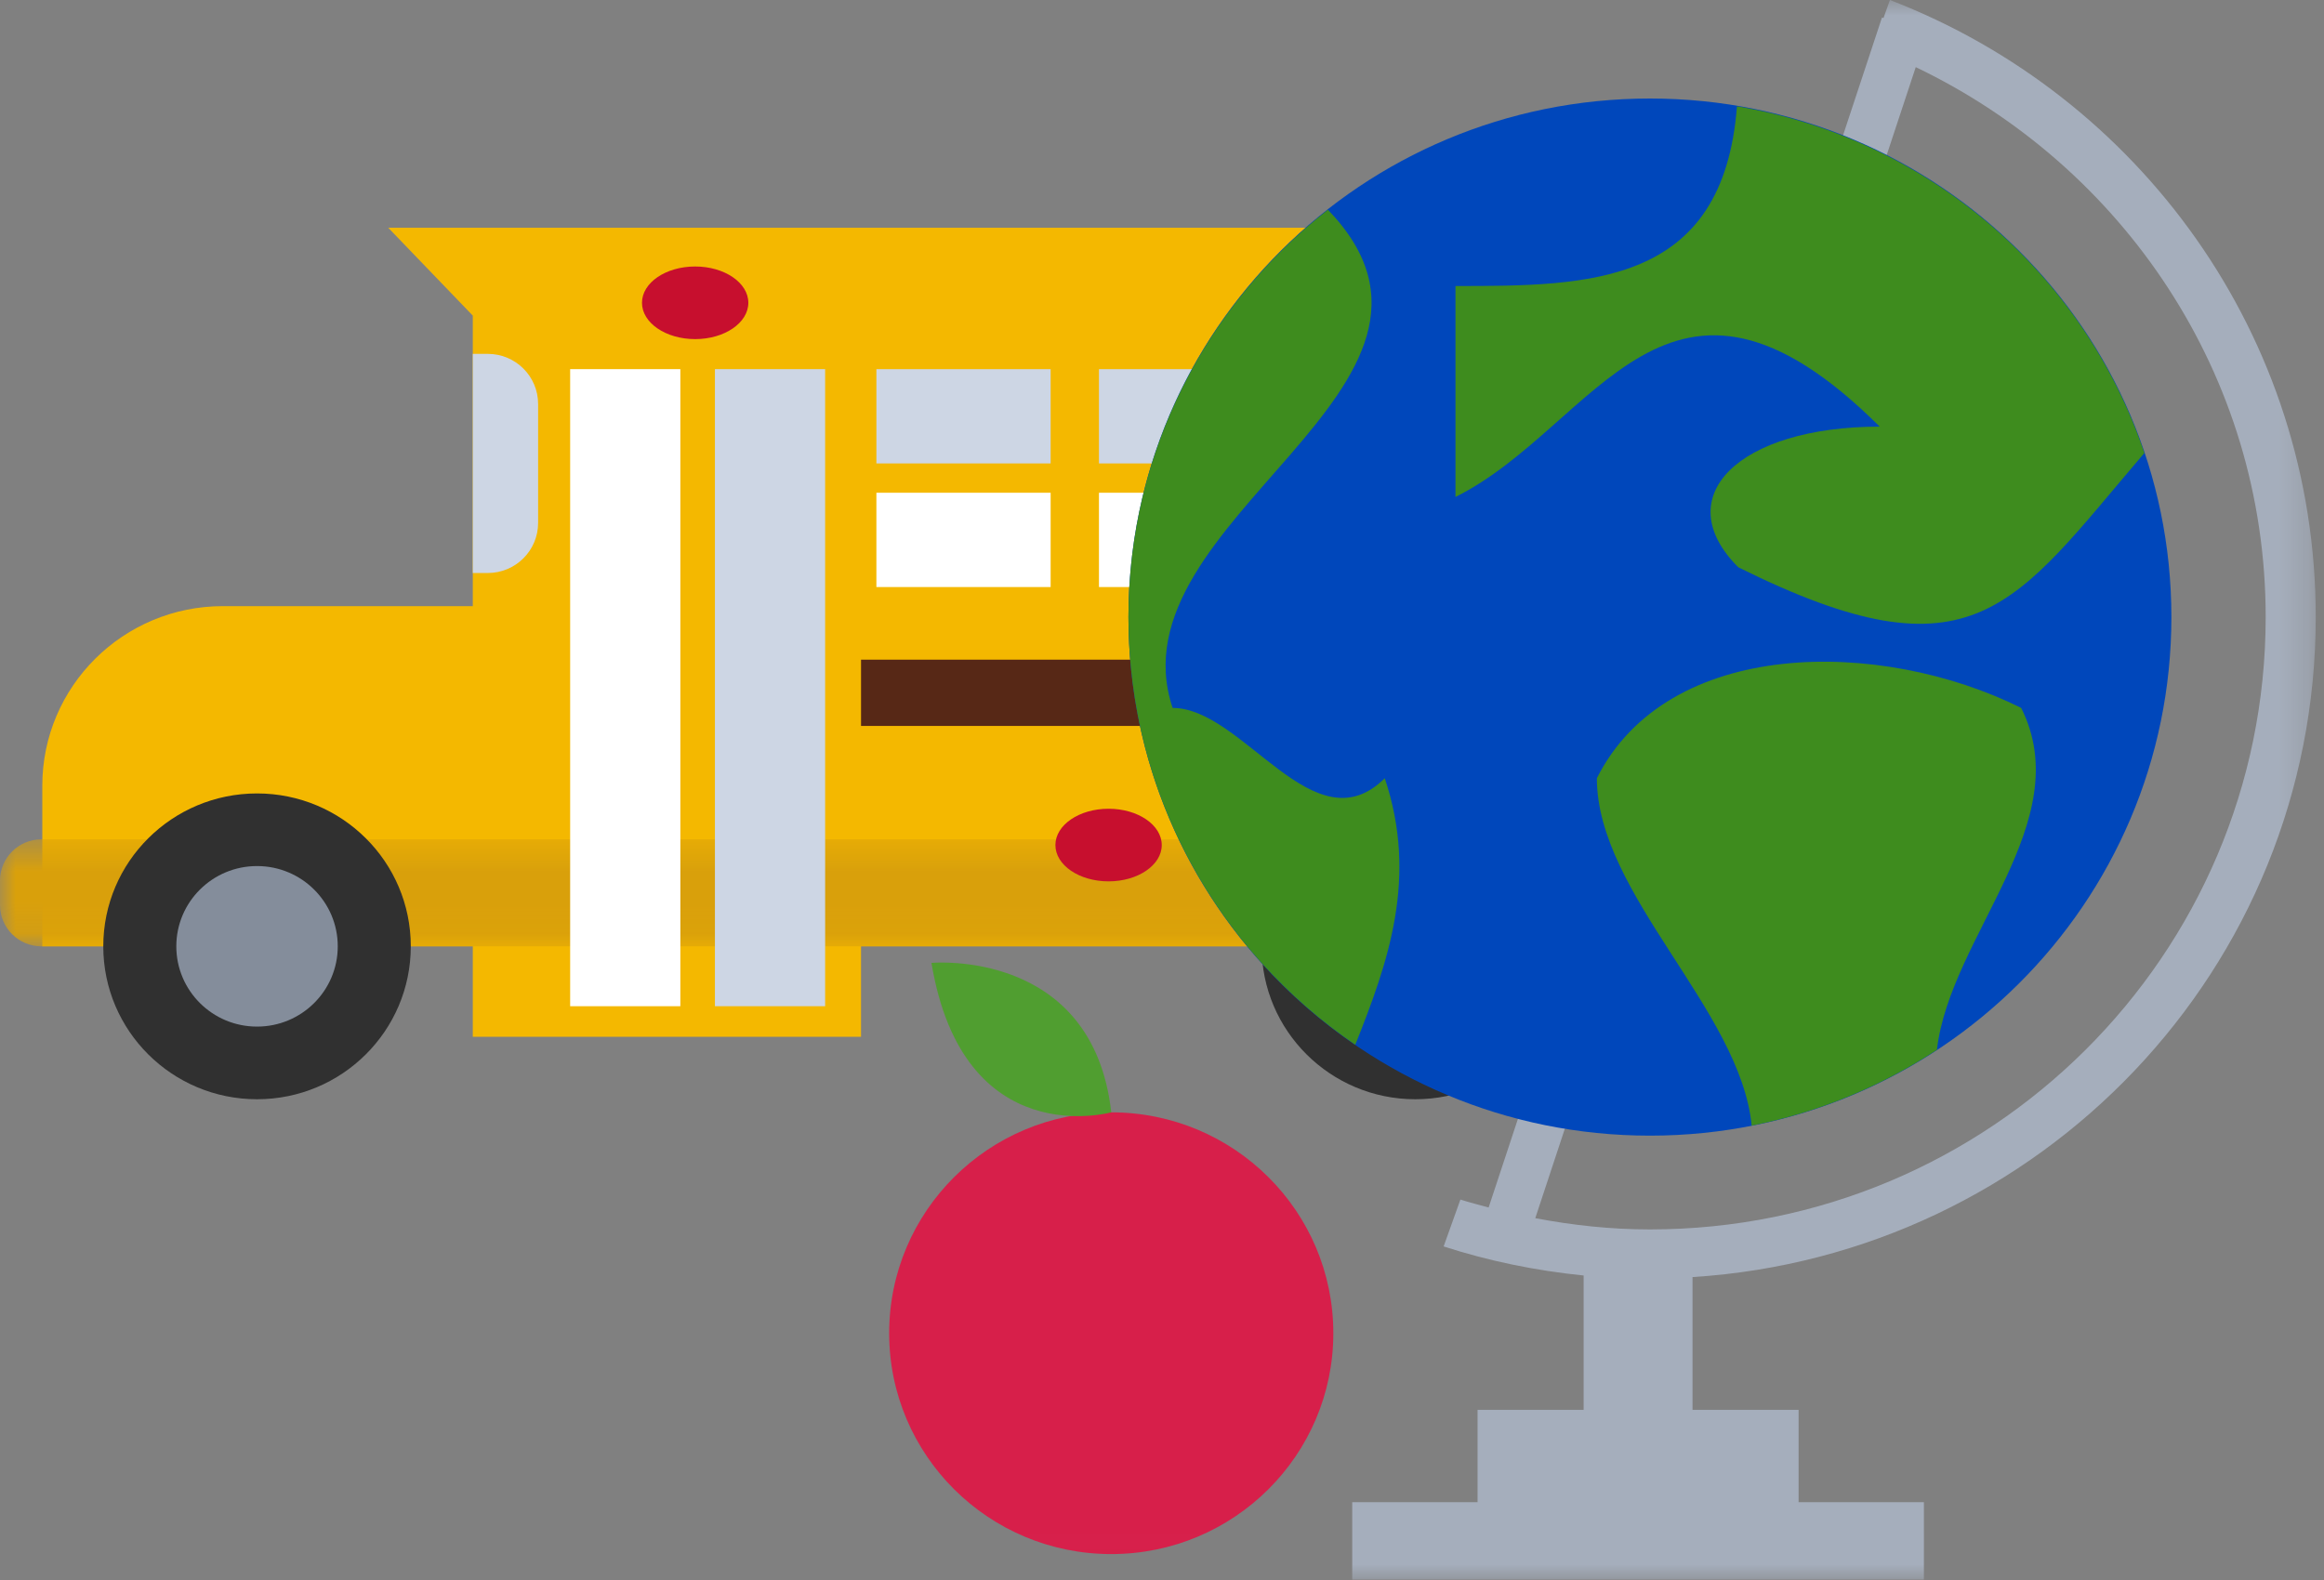 <?xml version="1.0" encoding="UTF-8"?>
<svg width="75px" height="51px" viewBox="0 0 75 51" version="1.1" xmlns="http://www.w3.org/2000/svg" xmlns:xlink="http://www.w3.org/1999/xlink">
    <rect x="0" y="0" width="75" height="51" fill="#808080" stroke="none"/>
    <!-- Generator: Sketch 43.2 (39069) - http://www.bohemiancoding.com/sketch -->
    <title>Page 1</title>
    <desc>Created with Sketch.</desc>
    <defs>
        <polygon id="path-1" points="0 3.918 0 0.463 66.147 0.463 66.147 3.918 5.1332997e-15 3.918"></polygon>
        <polygon id="path-3" points="0 50.987 74.734 50.987 74.734 -0 0 -0"></polygon>
    </defs>
    <g id="Secondary-Pages" stroke="none" stroke-width="1" fill="none" fill-rule="evenodd">
        <g id="Desktop---Building-Automation" transform="translate(-165, -7106)">
            <g id="Section:-markets" transform="translate(0, 6719)">
                <g id="Page-1" transform="translate(165, 387)">
                    <path d="M7.195,19.565 L15.258,19.565 L15.258,10.188 L12.529,7.351 L59.572,7.351 C62.244,7.351 64.411,9.505 64.411,12.163 L64.411,30.546 L27.787,30.546 L27.787,33.466 L15.258,33.466 L15.258,30.546 L1.365,30.546 L1.365,25.364 C1.365,22.162 3.974,19.565 7.195,19.565 Z" id="Fill-1" fill="#F4B800"></path>
                    <g id="Group-5" transform="translate(0, 26.629)">
                        <mask id="mask-2" fill="white">
                            <use xlink:href="#path-1"></use>
                        </mask>
                        <g id="Clip-4"></g>
                        <path d="M1.339,3.918 L64.808,3.918 C65.548,3.918 66.147,3.322 66.147,2.585 L66.147,1.795 C66.147,1.059 65.548,0.463 64.808,0.463 L1.339,0.463 C0.6,0.463 -0,1.059 -0,1.795 L-0,2.585 C-0,3.322 0.6,3.918 1.339,3.918" id="Fill-3" fill="#D9A00B" mask="url(#mask-2)"></path>
                    </g>
                    <mask id="mask-4" fill="white">
                        <use xlink:href="#path-3"></use>
                    </mask>
                    <g id="Clip-7"></g>
                    <polygon id="Fill-6" fill="#572816" mask="url(#mask-4)" points="27.787 23.432 64.41 23.432 64.41 21.293 27.787 21.293"></polygon>
                    <polygon id="Fill-8" fill="#CDD6E4" mask="url(#mask-4)" points="23.072 32.479 26.629 32.479 26.629 11.915 23.072 11.915"></polygon>
                    <polygon id="Fill-9" fill="#FFFFFF" mask="url(#mask-4)" points="18.4 32.479 21.956 32.479 21.956 11.915 18.4 11.915"></polygon>
                    <path d="M15.74,18.496 L15.258,18.496 L15.258,11.422 L15.74,11.422 C16.639,11.422 17.366,12.147 17.366,13.04 L17.366,16.878 C17.366,17.772 16.639,18.496 15.74,18.496" id="Fill-10" fill="#CDD6E4" mask="url(#mask-4)"></path>
                    <polygon id="Fill-11" fill="#CDD6E4" mask="url(#mask-4)" points="28.283 14.959 33.906 14.959 33.906 11.916 28.283 11.916"></polygon>
                    <polygon id="Fill-12" fill="#FFFFFF" mask="url(#mask-4)" points="28.283 18.949 33.906 18.949 33.906 15.905 28.283 15.905"></polygon>
                    <polygon id="Fill-13" fill="#CDD6E4" mask="url(#mask-4)" points="35.466 14.959 41.089 14.959 41.089 11.916 35.466 11.916"></polygon>
                    <polygon id="Fill-14" fill="#FFFFFF" mask="url(#mask-4)" points="35.466 18.949 41.089 18.949 41.089 15.905 35.466 15.905"></polygon>
                    <polygon id="Fill-15" fill="#CDD6E4" mask="url(#mask-4)" points="42.495 14.959 48.119 14.959 48.119 11.916 42.495 11.916"></polygon>
                    <polygon id="Fill-16" fill="#CDD6E4" mask="url(#mask-4)" points="42.495 18.949 48.119 18.949 48.119 15.905 42.495 15.905"></polygon>
                    <polygon id="Fill-17" fill="#FFFFFF" mask="url(#mask-4)" points="49.524 14.959 55.148 14.959 55.148 11.916 49.524 11.916"></polygon>
                    <polygon id="Fill-18" fill="#CDD6E4" mask="url(#mask-4)" points="49.524 18.949 55.148 18.949 55.148 15.905 49.524 15.905"></polygon>
                    <polygon id="Fill-19" fill="#CDD6E4" mask="url(#mask-4)" points="56.554 14.959 62.177 14.959 62.177 11.916 56.554 11.916"></polygon>
                    <polygon id="Fill-20" fill="#CDD6E4" mask="url(#mask-4)" points="56.554 18.949 62.177 18.949 62.177 15.905 56.554 15.905"></polygon>
                    <path d="M3.333,30.546 C3.333,27.82 5.555,25.611 8.295,25.611 C11.035,25.611 13.257,27.82 13.257,30.546 C13.257,33.272 11.035,35.482 8.295,35.482 C5.555,35.482 3.333,33.272 3.333,30.546" id="Fill-21" fill="#303030" mask="url(#mask-4)"></path>
                    <path d="M5.69,30.546 C5.69,29.115 6.856,27.955 8.295,27.955 C9.734,27.955 10.9,29.115 10.9,30.546 C10.9,31.977 9.734,33.137 8.295,33.137 C6.856,33.137 5.69,31.977 5.69,30.546" id="Fill-22" fill="#848D9B" mask="url(#mask-4)"></path>
                    <path d="M40.714,30.546 C40.714,27.82 42.936,25.611 45.676,25.611 C48.416,25.611 50.638,27.82 50.638,30.546 C50.638,33.272 48.416,35.482 45.676,35.482 C42.936,35.482 40.714,33.272 40.714,30.546" id="Fill-23" fill="#303030" mask="url(#mask-4)"></path>
                    <path d="M43.071,30.546 C43.071,29.115 44.237,27.955 45.676,27.955 C47.115,27.955 48.281,29.115 48.281,30.546 C48.281,31.977 47.115,33.137 45.676,33.137 C44.237,33.137 43.071,31.977 43.071,30.546" id="Fill-24" fill="#848D9B" mask="url(#mask-4)"></path>
                    <path d="M34.06,27.277 C34.06,27.924 34.828,28.449 35.776,28.449 C36.723,28.449 37.492,27.924 37.492,27.277 C37.492,26.629 36.723,26.105 35.776,26.105 C34.828,26.105 34.06,26.629 34.06,27.277" id="Fill-25" fill="#C70F2E" mask="url(#mask-4)"></path>
                    <path d="M20.718,9.774 C20.718,10.421 21.486,10.946 22.434,10.946 C23.381,10.946 24.15,10.421 24.15,9.774 C24.15,9.126 23.381,8.602 22.434,8.602 C21.486,8.602 20.718,9.126 20.718,9.774" id="Fill-26" fill="#C70F2E" mask="url(#mask-4)"></path>
                    <path d="M73.118,19.918 C73.118,12.072 68.486,5.358 61.825,2.167 L49.546,39.321 C50.746,39.549 51.979,39.684 53.246,39.684 C64.221,39.684 73.118,30.834 73.118,19.918 L73.118,19.918 Z M47.684,48.487 L47.684,45.508 L51.107,45.508 L51.107,41.171 C49.547,41.014 48.034,40.701 46.589,40.233 L47.13,38.72 C47.43,38.816 47.737,38.893 48.041,38.976 L60.735,0.566 L60.784,0.582 L60.992,0 C69.027,3.094 74.734,10.834 74.734,19.918 C74.734,31.26 65.844,40.513 54.621,41.222 L54.621,45.508 L58.044,45.508 L58.044,48.487 L62.088,48.487 L62.088,50.987 L58.044,50.987 L47.684,50.987 L43.639,50.987 L43.639,48.487 L47.684,48.487 Z" id="Fill-27" fill="#A5AEBC" mask="url(#mask-4)"></path>
                    <path d="M70.075,19.918 C70.075,10.674 62.541,3.18 53.246,3.18 C43.952,3.18 36.417,10.674 36.417,19.918 C36.417,29.163 43.952,36.657 53.246,36.657 C62.541,36.657 70.075,29.163 70.075,19.918" id="Fill-28" fill="#0047BB" mask="url(#mask-4)"></path>
                    <path d="M46.971,9.232 L46.971,16.041 C51.534,13.771 53.817,6.962 60.662,13.771 C56.099,13.771 53.817,16.041 56.099,18.311 C63.732,22.107 64.993,19.544 69.202,14.623 C67.261,8.835 62.232,4.465 56.055,3.431 C55.613,9.221 51.295,9.232 46.971,9.232" id="Fill-29" fill="#3E8C1E" mask="url(#mask-4)"></path>
                    <path d="M65.227,22.85 C60.662,20.58 53.817,20.58 51.534,25.119 C51.534,28.857 56.165,32.596 56.53,36.333 C58.704,35.905 60.723,35.06 62.508,33.887 C62.931,30.209 67.076,26.529 65.227,22.85" id="Fill-30" fill="#3E8C1E" mask="url(#mask-4)"></path>
                    <path d="M44.689,25.12 C42.407,27.39 40.125,22.851 37.843,22.851 C35.801,16.757 48.362,12.481 42.854,6.77 C38.94,9.834 36.417,14.579 36.417,19.918 C36.417,25.652 39.318,30.707 43.737,33.724 C44.807,31.043 45.766,28.335 44.689,25.12" id="Fill-31" fill="#3E8C1E" mask="url(#mask-4)"></path>
                    <path d="M28.695,43.033 C28.695,46.97 31.904,50.163 35.862,50.163 C39.821,50.163 43.029,46.97 43.029,43.033 C43.029,39.096 39.821,35.905 35.862,35.905 C31.904,35.905 28.695,39.096 28.695,43.033" id="Fill-32" fill="#D71F4A" mask="url(#mask-4)"></path>
                    <path d="M30.06,31.081 C30.06,31.081 35.265,30.597 35.863,35.904 C35.863,35.904 31.084,37.245 30.06,31.081" id="Fill-33" fill="#509E30" mask="url(#mask-4)"></path>
                </g>
            </g>
        </g>
    </g>
</svg>